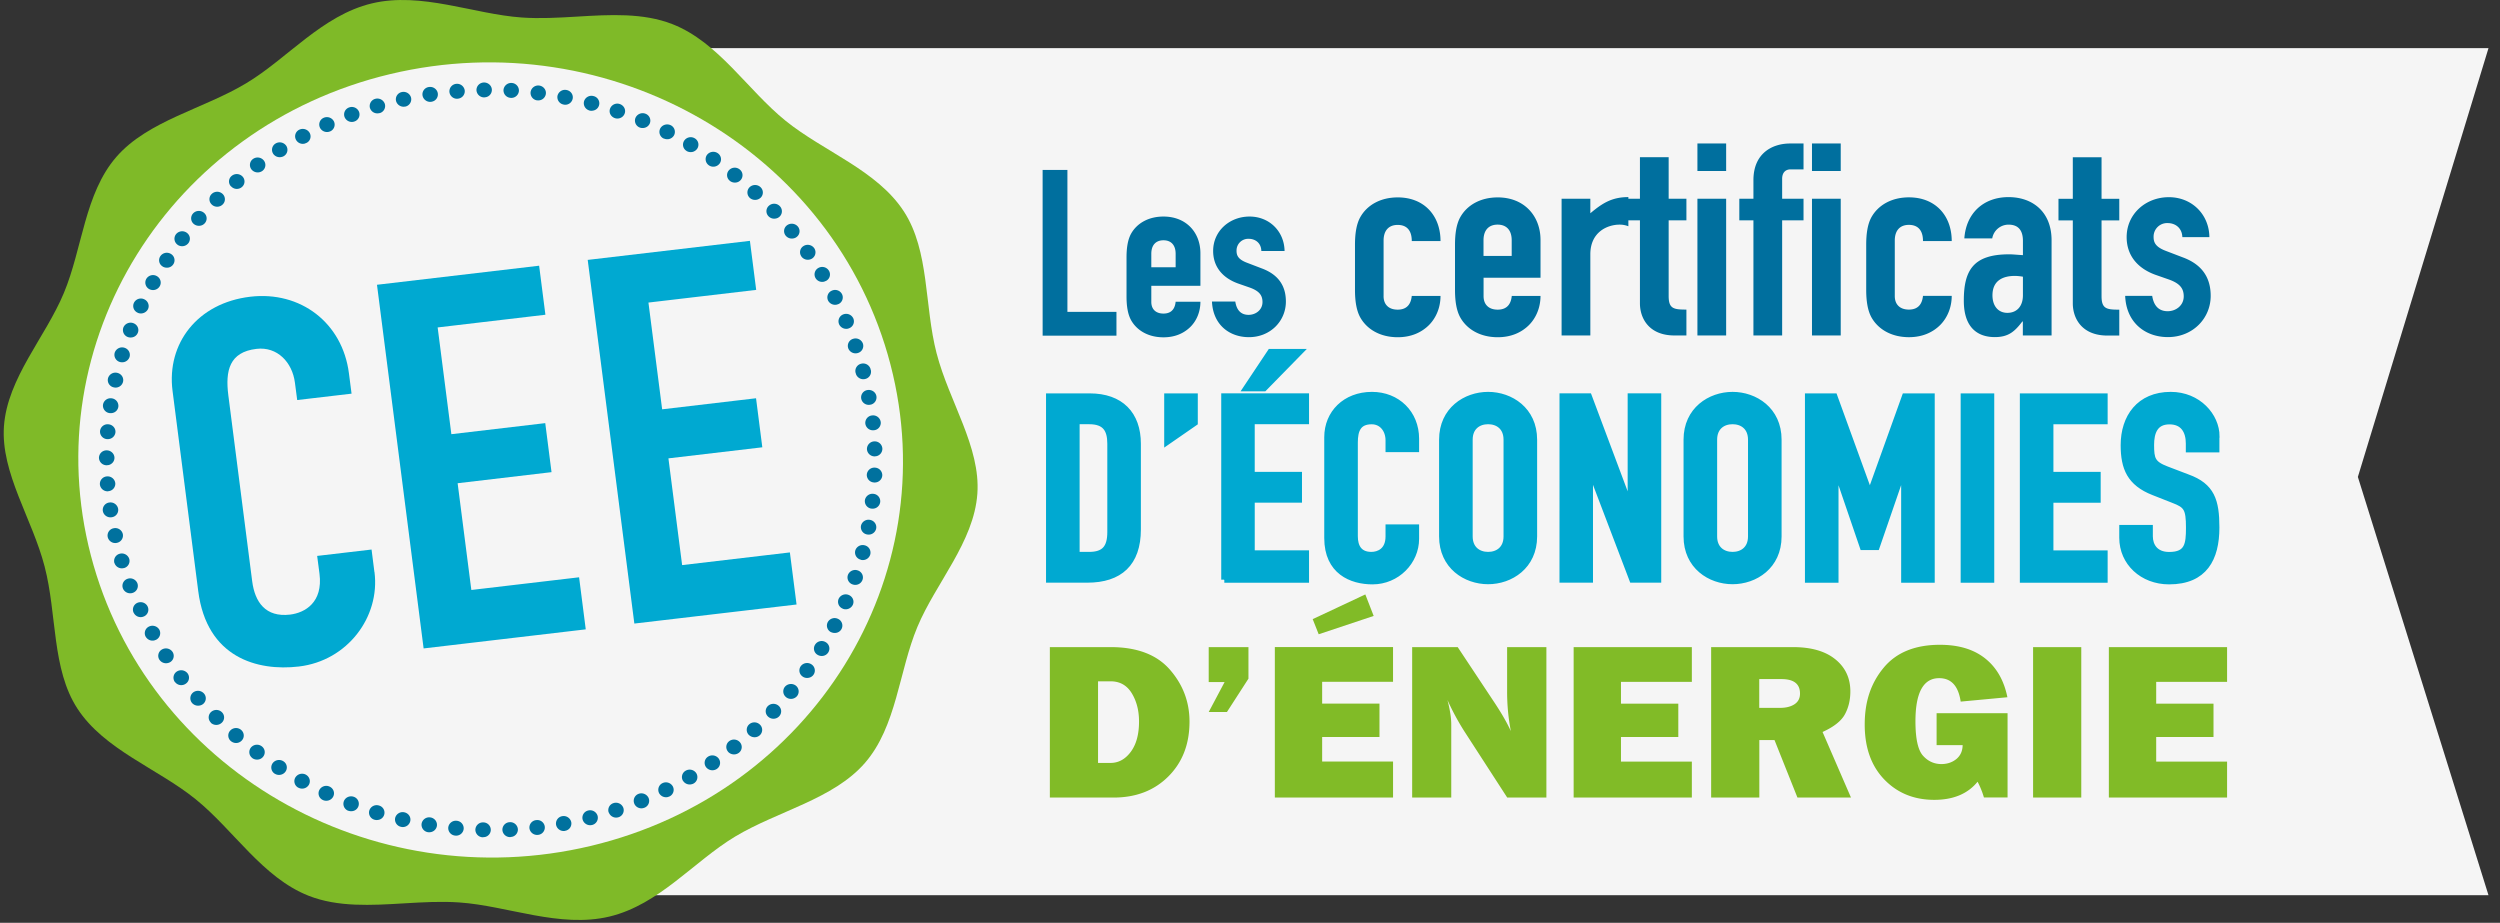 <svg xmlns="http://www.w3.org/2000/svg" width="149" height="55" fill="none"><rect width="100%" height="100%" fill="#333333" stroke="none"/><path fill="#F5F5F5" d="M22.785 2.87v50.483h125.529l-7.785-24.928 7.785-25.555z"/><path fill="#006F9E" d="M62.14 10.13h1.478v8.459h2.923v1.415h-4.4zM68.618 17.04v.955c0 .442.277.694.725.694.563 0 .697-.402.725-.707h1.477c0 .584-.217 1.123-.595 1.499-.393.389-.928.623-1.607.623-.896 0-1.579-.402-1.925-1.012-.204-.363-.277-.858-.277-1.428v-2.317c0-.57.073-1.066.277-1.428.346-.61 1.03-1.013 1.925-1.013 1.362 0 2.202.955 2.202 2.189v1.94h-2.922zm0-1.11h1.45v-.804c0-.526-.277-.805-.725-.805s-.725.279-.725.805zM75.176 14.953c-.014-.473-.36-.72-.753-.72a.695.695 0 0 0-.725.707c0 .265.074.513.624.72l.867.332c1.1.403 1.45 1.15 1.45 1.981 0 1.163-.928 2.122-2.202 2.122-1.159 0-2.142-.734-2.203-2.122h1.39c.06.39.245.792.794.792.42 0 .827-.292.827-.761 0-.389-.176-.65-.739-.858l-.71-.247c-.929-.332-1.492-1-1.492-1.941 0-1.194.983-2.052 2.17-2.052s2.069.889 2.087 2.052h-1.39zM82.461 17.65c0 .513.32.805.84.805.656 0 .804-.465.84-.818h1.714c0 .676-.254 1.3-.688 1.737-.453.451-1.076.725-1.86.725-1.04 0-1.829-.464-2.23-1.171-.236-.42-.32-.995-.32-1.654V14.59c0-.658.084-1.238.32-1.653.401-.708 1.19-1.172 2.23-1.172 1.578 0 2.548 1.092 2.548 2.604h-1.713c0-.659-.318-.964-.84-.964s-.84.323-.84.933v3.325zm5.96-1.11v1.11c0 .513.32.805.841.805.656 0 .804-.465.84-.818h1.713c0 .676-.254 1.3-.688 1.737-.452.451-1.076.725-1.86.725-1.039 0-1.829-.464-2.23-1.171-.236-.42-.319-.995-.319-1.654V14.59c0-.658.083-1.238.319-1.653.401-.708 1.191-1.172 2.23-1.172 1.579 0 2.548 1.11 2.548 2.538v2.25h-3.388zm0-1.286h1.676v-.933c0-.61-.318-.933-.84-.933-.521 0-.84.322-.84.933v.933zm4.65-3.41h1.713v.867c.706-.592 1.274-.964 2.267-.964v1.738a1.4 1.4 0 0 0-.522-.097c-.72 0-1.745.433-1.745 1.768v4.837h-1.713zM97.74 9.37h1.712v2.476h1.058v1.286h-1.058v4.514c0 .756.3.805 1.058.805v1.543h-.706c-1.543 0-2.064-1.043-2.064-1.914V13.13h-.854v-1.286h.854zm3.426-.818h1.712v1.64h-1.712zm0 3.294h1.712v8.148h-1.712zm3.338 1.286h-.841v-1.286h.841v-1.11c0-1.574 1.089-2.184 2.197-2.184h.789v1.543h-.771c-.318 0-.503.208-.503.561v1.19h1.274v1.286h-1.274v6.862h-1.712zm3.49-4.58h1.713v1.64h-1.713zm0 3.294h1.713v8.148h-1.713zm4.935 5.8c0 .513.319.805.841.805.655 0 .803-.464.84-.818h1.713c0 .677-.254 1.3-.688 1.738-.452.45-1.076.725-1.861.725-1.039 0-1.828-.464-2.23-1.172-.235-.42-.318-.995-.318-1.653v-2.684c0-.659.083-1.238.318-1.654.402-.707 1.191-1.171 2.23-1.171 1.579 0 2.549 1.092 2.549 2.604h-1.713c0-.659-.319-.964-.84-.964-.522 0-.841.323-.841.933v3.325zm7.637 1.513h-.033c-.452.592-.821.932-1.643.932s-1.847-.371-1.847-2.17c0-1.8.554-2.764 2.701-2.764.236 0 .471.031.822.049v-.853c0-.549-.217-.964-.854-.964a.985.985 0 0 0-.975.818h-1.662c.051-.725.319-1.335.771-1.769.453-.433 1.09-.69 1.861-.69 1.426 0 2.567.867 2.567 2.574v5.672h-1.713v-.835zm0-2.667a3 3 0 0 0-.472-.048c-.738 0-1.343.287-1.343 1.158 0 .628.337 1.044.891 1.044s.924-.385.924-1.044zm2.973-7.118h1.713v2.476h1.057v1.287h-1.057v4.514c0 .756.3.805 1.057.805v1.543h-.706c-1.542 0-2.064-1.044-2.064-1.915v-4.947h-.854v-1.287h.854zm6.529 4.758c-.02-.549-.421-.836-.873-.836a.807.807 0 0 0-.841.818c0 .305.083.592.721.835l1.006.385c1.274.464 1.676 1.335 1.676 2.3 0 1.348-1.076 2.457-2.548 2.457-1.344 0-2.485-.853-2.549-2.458h1.611c.07.451.287.915.924.915.484 0 .955-.336.955-.884 0-.45-.203-.756-.854-.995l-.821-.287c-1.077-.385-1.727-1.158-1.727-2.25 0-1.384 1.14-2.38 2.516-2.38 1.375 0 2.401 1.031 2.415 2.38z"/><path stroke="#00A9D1" stroke-miterlimit="15.35" stroke-width=".367" d="M64.162 25.1h.752c.96 0 1.265.491 1.265 1.349v5.261c0 .937-.35 1.366-1.265 1.366h-.752V25.1Zm-1.635 9.444h2.276c1.921 0 3.01-.964 3.01-2.989V26.45c0-1.764-1.024-2.821-2.866-2.821h-2.42zM69.57 26.327l1.635-1.132V23.63H69.57zM74.28 23.14h1.057l2.115-2.161H75.72zm-1.311 11.407h4.866v-1.565h-3.236v-3.205h2.816v-1.472h-2.817v-3.206h3.237v-1.472h-4.866v10.921ZM84.395 31.436h-1.634v.535c0 .857-.577 1.105-1.025 1.105-.738 0-.993-.49-.993-1.119v-5.58c0-.733.195-1.273 1.011-1.273.624 0 1.007.522 1.007 1.137v.521h1.634v-.614c0-1.517-1.121-2.609-2.626-2.609-1.584 0-2.66 1.088-2.66 2.516v6.013c0 1.994 1.44 2.577 2.692 2.577 1.46 0 2.594-1.18 2.594-2.529v-.68ZM87.588 26.205c0-.752.512-1.105 1.103-1.105s1.103.353 1.103 1.105v5.766c0 .751-.512 1.105-1.103 1.105-.59 0-1.103-.354-1.103-1.105zm-1.635 5.766c0 1.777 1.409 2.665 2.738 2.665 1.33 0 2.738-.888 2.738-2.666v-5.765c0-1.777-1.408-2.666-2.738-2.666s-2.738.889-2.738 2.666zM93.129 34.544h1.63v-6.561h.032l2.498 6.561h1.537V23.628h-1.634v6.579h-.033l-2.465-6.58H93.13zM102.158 26.205c0-.752.512-1.105 1.103-1.105s1.104.353 1.104 1.105v5.766c0 .751-.513 1.105-1.104 1.105s-1.103-.354-1.103-1.105zm-1.635 5.766c0 1.777 1.408 2.665 2.738 2.665s2.738-.888 2.738-2.666v-5.765c0-1.777-1.408-2.666-2.738-2.666s-2.738.889-2.738 2.666zM107.758 34.546h1.634V27.91h.032l1.602 4.69h.818l1.616-4.69h.032v6.636h1.634V23.63h-1.588l-2.077 5.783h-.033l-2.1-5.783h-1.57zM118.674 23.63h-1.635v10.916h1.635zM120.566 34.546h4.866v-1.56H122.2V29.78h2.817v-1.472H122.2v-3.206h3.232V23.63h-4.866zM132.102 26.006c0-1.211-1.09-2.467-2.725-2.467-1.874 0-2.802 1.335-2.802 2.989 0 1.366.369 2.255 1.778 2.807l1.168.46c.798.305.946.491.946 1.658 0 .995-.078 1.627-1.187 1.627-.83 0-1.154-.552-1.154-1.118v-.491h-1.634v.583c0 1.473 1.201 2.591 2.784 2.591 2.115 0 2.817-1.366 2.817-3.205 0-1.596-.273-2.467-1.714-2.989l-1.251-.477c-.85-.323-.927-.615-.927-1.455 0-.72.207-1.41 1.103-1.41.831 0 1.154.596 1.154 1.317v.354h1.635v-.765z"/><path fill="#00A9D1" d="M62.527 23.627h2.42c1.842 0 2.867 1.056 2.867 2.82v5.107c0 2.025-1.09 2.989-3.01 2.989h-2.277v-10.92zm1.635 9.448h.752c.914 0 1.265-.429 1.265-1.366v-5.262c0-.857-.304-1.348-1.265-1.348h-.752zM69.559 23.63h1.634v1.565l-1.634 1.136V23.63M72.957 23.631h4.867v1.473h-3.237v3.205h2.82v1.472h-2.82v3.206h3.236v1.565h-4.866zm2.756-2.652h1.731L75.33 23.14h-1.057zM84.376 32.112c0 1.349-1.136 2.53-2.594 2.53-1.252 0-2.692-.584-2.692-2.578V26.05c0-1.428 1.07-2.516 2.66-2.516 1.587 0 2.626 1.088 2.626 2.609v.614h-1.634v-.521c0-.615-.383-1.137-1.011-1.137-.817 0-1.011.535-1.011 1.274v5.584c0 .628.258 1.118.992 1.118.448 0 1.025-.247 1.025-1.105v-.535h1.635v.676zM85.898 26.208c0-1.778 1.408-2.67 2.738-2.67s2.738.888 2.738 2.67v5.765c0 1.777-1.408 2.67-2.738 2.67s-2.738-.888-2.738-2.67zm1.634 5.765c0 .752.513 1.105 1.104 1.105.59 0 1.104-.353 1.104-1.105v-5.765c0-.752-.513-1.106-1.104-1.106s-1.104.354-1.104 1.106zM93.078 23.628h1.57l2.465 6.579h.032v-6.58h1.635V34.55h-1.538l-2.497-6.566h-.032v6.566h-1.635zM100.477 26.206c0-1.778 1.408-2.67 2.737-2.67s2.738.888 2.738 2.67v5.765c0 1.777-1.408 2.67-2.738 2.67-1.329 0-2.737-.888-2.737-2.67zm1.634 5.765c0 .752.513 1.105 1.103 1.105.591 0 1.104-.353 1.104-1.105v-5.765c0-.752-.513-1.106-1.104-1.106-.59 0-1.103.354-1.103 1.106zM107.707 23.628h1.57l2.097 5.783h.031l2.083-5.783h1.584v10.92h-1.635v-6.64h-.032l-1.616 4.695h-.817l-1.602-4.695h-.033v6.64h-1.634v-10.92zM116.984 23.63h1.634v10.92h-1.634zM120.504 23.628h4.871V25.1h-3.236v3.206h2.82v1.472h-2.82v3.205h3.236v1.566h-4.871zM132.019 26.776h-1.635v-.354c0-.72-.318-1.318-1.154-1.318-.896 0-1.103.69-1.103 1.41 0 .845.078 1.137.928 1.46l1.251.477c1.44.522 1.713 1.397 1.713 2.989 0 1.84-.707 3.205-2.817 3.205-1.583 0-2.788-1.118-2.788-2.59v-.584h1.634v.49c0 .567.319 1.12 1.154 1.12 1.104 0 1.187-.629 1.187-1.628 0-1.167-.143-1.348-.947-1.658l-1.168-.46c-1.408-.552-1.777-1.44-1.777-2.807 0-1.658.928-2.989 2.802-2.989 1.635 0 2.724 1.256 2.724 2.467v.765z"/><path fill="#81BB27" d="M62.571 47.535v-8.967h3.62q2.36 0 3.532 1.34 1.171 1.34 1.172 3.1 0 2.008-1.26 3.267-1.26 1.26-3.269 1.26h-3.8zm2.872-2.065h.748q.713 0 1.205-.663.491-.663.49-1.804 0-.98-.435-1.689-.435-.708-1.26-.707h-.748v4.868zM74.408 38.568v1.88l-1.283 1.989h-1.086l.947-1.786h-.947v-2.083zM83.026 45.393v2.14H75.98v-8.966h7.045v2.07H78.8v1.299h3.417v1.99h-3.417v1.463h4.225zM78.238 36.9l3.135-1.472.498 1.282-3.277 1.092-.356-.898zM92.17 47.535h-2.34l-2.564-3.962a15 15 0 0 1-.997-1.852q.228.869.226 1.472v4.342h-2.33v-8.967h2.714l2.178 3.285c.435.655.763 1.225.989 1.72a12.4 12.4 0 0 1-.222-2.352v-2.653h2.341v8.967zM100.834 45.395v2.14h-7.045v-8.967h7.045v2.07H96.61v1.3h3.417v1.989H96.61v1.464h4.224zM110.314 47.535h-3.186l-1.367-3.427h-.905v3.427h-2.872v-8.967h4.89q1.619.002 2.511.726c.596.481.896 1.122.896 1.914q-.001.775-.328 1.37c-.217.398-.665.748-1.329 1.048l1.694 3.909zm-5.463-5.346h1.229q.54.002.872-.216c.222-.146.328-.358.328-.637q0-.862-1.104-.862h-1.325zM119.651 42.506v5.023h-1.409a5 5 0 0 0-.378-.938c-.582.717-1.441 1.08-2.581 1.08q-1.808 0-2.978-1.212-1.169-1.213-1.168-3.28c0-1.38.374-2.468 1.126-3.379.753-.91 1.87-1.37 3.357-1.37 1.117 0 2.013.27 2.696.813.684.544 1.122 1.313 1.325 2.313l-2.784.26c-.138-.933-.563-1.397-1.283-1.397q-1.413 0-1.413 2.573c0 1.04.152 1.72.453 2.052.299.332.669.495 1.099.495q.518-.002.886-.3.367-.305.374-.827h-1.552v-1.906h4.23M124.044 38.568v8.967h-2.872v-8.967zM132.734 45.395v2.14h-7.046v-8.967h7.046v2.07h-4.225v1.3h3.416v1.989h-3.416v1.464h4.225z"/><path fill="#7FBA28" d="M55.824 21.068c-.743-2.852-.416-6.102-1.953-8.467-1.593-2.454-4.797-3.581-7.05-5.403-2.276-1.84-3.994-4.678-6.74-5.757-1.75-.685-3.722-.57-5.703-.45-1.103.066-2.206.128-3.273.053-2.88-.2-5.993-1.548-8.947-.84-2.955.707-5.037 3.293-7.489 4.761-2.535 1.526-5.854 2.224-7.733 4.386-1.898 2.184-2.022 5.465-3.13 8.113C2.715 20.091.44 22.527.235 25.41c-.193 2.781 1.686 5.5 2.424 8.352.744 2.852.416 6.102 1.953 8.467 1.593 2.454 4.797 3.581 7.046 5.403 2.276 1.84 3.993 4.678 6.74 5.757 1.746.685 3.722.57 5.702.45 1.104-.066 2.207-.128 3.278-.053 2.881.2 5.993 1.548 8.948.84 2.955-.707 5.037-3.293 7.488-4.766 2.54-1.525 5.855-2.224 7.734-4.386 1.897-2.184 2.022-5.464 3.13-8.113 1.094-2.617 3.37-5.058 3.573-7.936.199-2.781-1.685-5.5-2.424-8.352"/><path fill="#F5F5F5" d="M53.071 21.721C49.766 9.023 36.413 1.273 23.255 4.416 10.097 7.556 2.105 20.4 5.415 33.102c3.306 12.702 16.658 20.453 29.816 17.31 13.159-3.145 21.15-15.988 17.84-28.69"/><path fill="#00719E" d="M34.726 48.85a.44.44 0 0 1 .328-.543.464.464 0 0 1 .563.318.444.444 0 0 1-.328.544h-.004a.467.467 0 0 1-.559-.318m-1.043.668a.46.46 0 0 1-.54-.354.447.447 0 0 1 .364-.521.465.465 0 0 1 .54.354.44.44 0 0 1-.341.513h-.023m2.595-1.084a.437.437 0 0 1 .286-.561.47.47 0 0 1 .586.278.44.44 0 0 1-.282.562l-.036.009a.46.46 0 0 1-.545-.288m-4.22 1.331a.46.46 0 0 1-.512-.389.444.444 0 0 1 .401-.49.45.45 0 0 1 .513.388.445.445 0 0 1-.342.482l-.055.009m5.734-1.857a.44.44 0 0 1 .244-.584.473.473 0 0 1 .605.24.44.44 0 0 1-.245.583l-.069.022a.46.46 0 0 1-.535-.257m-7.378 1.986a.457.457 0 0 1-.485-.425.45.45 0 0 1 .439-.464.456.456 0 0 1 .484.42.444.444 0 0 1-.346.451l-.092.013m8.855-2.613a.44.44 0 0 1 .199-.597.47.47 0 0 1 .618.195.436.436 0 0 1-.198.597l-.097.035a.47.47 0 0 1-.522-.23m-10.499 2.63a.454.454 0 0 1-.452-.455.45.45 0 0 1 .47-.433.446.446 0 0 1 .449.451.44.44 0 0 1-.347.42l-.12.014m11.926-3.356a.433.433 0 0 1 .157-.61.47.47 0 0 1 .632.15.437.437 0 0 1-.286.659.47.47 0 0 1-.503-.204m-13.574 3.263a.45.45 0 0 1-.42-.482.454.454 0 0 1 .503-.402.45.45 0 0 1 .416.486.45.45 0 0 1-.499.398m14.945-4.08a.433.433 0 0 1 .11-.62.473.473 0 0 1 .642.107.434.434 0 0 1-.11.619.476.476 0 0 1-.642-.106m-16.575 3.877a.45.45 0 0 1-.378-.513.46.46 0 0 1 .53-.367c.25.04.42.27.38.513a.45.45 0 0 1-.342.358.5.5 0 0 1-.185.009M43.392 44.8a.43.43 0 0 1 .065-.624.47.47 0 0 1 .646.067.43.43 0 0 1-.065.623.48.48 0 0 1-.651-.066m-19.492 4.478a.447.447 0 0 1-.342-.534.46.46 0 0 1 .554-.328c.25.058.402.297.342.535a.453.453 0 0 1-.55.328M44.63 43.8a.433.433 0 0 1 .019-.627.47.47 0 0 1 .65.022.433.433 0 0 1-.017.628.45.45 0 0 1-.204.106.49.49 0 0 1-.447-.129m-22.317 5.054a.44.44 0 0 1-.3-.557.46.46 0 0 1 .576-.287.438.438 0 0 1-.027.853.5.5 0 0 1-.25-.009m23.472-6.137a.433.433 0 0 1-.028-.628.474.474 0 0 1 .651-.022c.19.168.199.447.028.628a.47.47 0 0 1-.651.022m-25.028 5.606a.443.443 0 0 1-.259-.579c.092-.23.36-.34.596-.252a.44.44 0 0 1-.056.845.5.5 0 0 1-.281-.018m26.099-6.764a.435.435 0 0 1-.074-.624.476.476 0 0 1 .646-.07.44.44 0 0 1 .074.627.473.473 0 0 1-.646.07m-27.61 6.124a.436.436 0 0 1-.216-.592.467.467 0 0 1 .614-.208c.23.106.328.371.217.593a.46.46 0 0 1-.305.238.47.47 0 0 1-.31-.03m28.598-7.357a.435.435 0 0 1-.12-.619.47.47 0 0 1 .642-.11.438.438 0 0 1-.153.796.47.47 0 0 1-.374-.067m-30.06 6.62a.437.437 0 0 1-.176-.607.473.473 0 0 1 .628-.168c.222.124.3.394.176.606a.467.467 0 0 1-.624.168m30.957-7.91a.43.43 0 0 1-.162-.61.46.46 0 0 1 .628-.155c.221.124.29.398.161.61a.45.45 0 0 1-.281.204.48.48 0 0 1-.346-.049m-32.365 7.079a.44.44 0 0 1-.13-.62.474.474 0 0 1 .643-.123.43.43 0 0 1 .129.615.46.46 0 0 1-.272.185.47.47 0 0 1-.365-.057m33.158-8.432a.44.44 0 0 1-.207-.596.465.465 0 0 1 .618-.2.438.438 0 0 1-.092.827.5.5 0 0 1-.319-.035M15.04 45.181a.436.436 0 0 1-.088-.623.47.47 0 0 1 .646-.08c.204.15.24.429.084.623a.44.44 0 0 1-.254.16.48.48 0 0 1-.393-.08m35.195-8.905a.44.44 0 0 1-.25-.579.466.466 0 0 1 .6-.239c.236.093.352.354.25.584a.47.47 0 0 1-.6.239M13.76 44.169a.433.433 0 0 1-.037-.628.47.47 0 0 1 .651-.036c.19.164.208.447.037.628a.46.46 0 0 1-.23.137c-.144.035-.301 0-.421-.102m37.064-9.334a.44.44 0 0 1-.29-.562.463.463 0 0 1 .581-.278c.24.075.374.327.291.562a.45.45 0 0 1-.323.291.47.47 0 0 1-.259-.013M12.57 43.068a.433.433 0 0 1 .004-.628.47.47 0 0 1 .652.009.43.43 0 0 1-.01.627.475.475 0 0 1-.656-.004m38.746-9.714a.444.444 0 0 1-.333-.54.46.46 0 0 1 .563-.317.447.447 0 0 1 .333.543.46.46 0 0 1-.333.323.5.5 0 0 1-.226 0m-39.857 8.538a.44.44 0 0 1 .05-.628.476.476 0 0 1 .651.053.434.434 0 0 1-.235.716.48.48 0 0 1-.466-.141m40.231-10.05a.445.445 0 0 1-.37-.517.46.46 0 0 1 .536-.354c.25.044.416.274.37.517a.45.45 0 0 1-.342.35.5.5 0 0 1-.194.004m-41.256 8.799a.437.437 0 0 1 .101-.624.483.483 0 0 1 .647.097.43.43 0 0 1-.102.62.464.464 0 0 1-.642-.097m41.52-10.334a.45.45 0 0 1-.406-.49.457.457 0 0 1 .507-.394.444.444 0 0 1 .407.491.45.45 0 0 1-.508.39M9.504 39.326a.433.433 0 0 1 .143-.614.477.477 0 0 1 .637.141.435.435 0 0 1-.277.663.47.47 0 0 1-.503-.194m42.6-10.567a.45.45 0 0 1-.443-.46.45.45 0 0 1 .48-.424.453.453 0 0 1 .443.464.445.445 0 0 1-.346.41.6.6 0 0 1-.13.014M8.683 37.948a.436.436 0 0 1 .19-.602.474.474 0 0 1 .623.182.44.44 0 0 1-.19.601l-.105.04a.466.466 0 0 1-.518-.226M52.146 27.2a.456.456 0 0 1-.476-.434.455.455 0 0 1 .443-.46.456.456 0 0 1 .476.434.45.45 0 0 1-.346.446zM7.962 36.515a.44.44 0 0 1 .231-.588c.23-.097.508 0 .61.23a.437.437 0 0 1-.231.584l-.074.026a.46.46 0 0 1-.531-.252m44.11-10.872a.456.456 0 0 1-.504-.398.447.447 0 0 1 .411-.486.46.46 0 0 1 .508.398.443.443 0 0 1-.346.477l-.065.01M7.325 35.068a.44.44 0 0 1 .272-.57.466.466 0 0 1 .591.265.44.44 0 0 1-.272.57l-.046.014a.466.466 0 0 1-.545-.279M51.86 24.122a.455.455 0 0 1-.531-.362.44.44 0 0 1 .373-.513c.25-.04.49.12.532.362a.445.445 0 0 1-.342.509h-.032M6.817 33.553a.444.444 0 0 1 .314-.548.467.467 0 0 1 .573.305.444.444 0 0 1-.314.548h-.014a.46.46 0 0 1-.554-.305m44.183-11.288v-.026l-.013-.022a.445.445 0 0 1 .337-.54.46.46 0 0 1 .558.323v.022l.014.027a.445.445 0 0 1-.337.539.464.464 0 0 1-.559-.327M6.965 32.355a.46.46 0 0 1-.545-.345.44.44 0 0 1 .356-.526.46.46 0 0 1 .544.345.445.445 0 0 1-.337.521H6.97M50.553 20.75a.437.437 0 0 1 .295-.557.467.467 0 0 1 .582.287.44.44 0 0 1-.295.557l-.033.009a.465.465 0 0 1-.55-.296M6.65 30.829a.46.46 0 0 1-.522-.38.444.444 0 0 1 .393-.5.463.463 0 0 1 .521.38.44.44 0 0 1-.341.491zm43.357-11.513a.44.44 0 0 1 .254-.579.47.47 0 0 1 .6.248.44.44 0 0 1-.254.579l-.06.022a.47.47 0 0 1-.54-.265m-43.56 9.96a.46.46 0 0 1-.494-.415.45.45 0 0 1 .425-.473.46.46 0 0 1 .494.411.445.445 0 0 1-.347.46l-.078.014m42.91-11.359a.434.434 0 0 1 .212-.592.463.463 0 0 1 .614.203.436.436 0 0 1-.208.592l-.093.031a.47.47 0 0 1-.526-.234M6.36 27.73a.457.457 0 0 1-.462-.447.45.45 0 0 1 .462-.442c.254 0 .462.204.462.447 0 .208-.148.38-.346.429zm42.25-11.15a.437.437 0 0 1 .165-.61.467.467 0 0 1 .628.163.43.43 0 0 1-.166.606l-.12.048a.46.46 0 0 1-.508-.208M6.387 26.173a.45.45 0 0 1-.425-.478.45.45 0 0 1 .494-.407c.254.018.443.23.425.473a.45.45 0 0 1-.346.398.5.5 0 0 1-.148.014m41.376-10.89a.43.43 0 0 1 .12-.615.474.474 0 0 1 .642.12.44.44 0 0 1-.268.68.47.47 0 0 1-.494-.18M6.531 24.621a.45.45 0 0 1-.392-.504.457.457 0 0 1 .521-.376.45.45 0 0 1 .393.504.44.44 0 0 1-.342.367.5.5 0 0 1-.175.009M46.832 14.05a.43.43 0 0 1 .074-.623.476.476 0 0 1 .646.075.43.43 0 0 1-.074.624.4.4 0 0 1-.175.08.47.47 0 0 1-.471-.156M6.785 23.088a.445.445 0 0 1-.351-.53.46.46 0 0 1 .55-.337c.249.053.406.292.35.53a.45.45 0 0 1-.337.337.43.43 0 0 1-.212 0m39.017-10.2a.43.43 0 0 1 .028-.628.466.466 0 0 1 .65.03.437.437 0 0 1-.225.73.47.47 0 0 1-.453-.132M7.15 21.576a.447.447 0 0 1-.314-.553.464.464 0 0 1 .572-.3c.245.07.383.313.314.552a.46.46 0 0 1-.332.305.5.5 0 0 1-.24-.004m37.54-9.78a.44.44 0 0 1-.019-.633.474.474 0 0 1 .651-.013c.185.168.194.451.018.628a.48.48 0 0 1-.651.018M7.625 20.09a.444.444 0 0 1-.272-.57.466.466 0 0 1 .59-.261c.24.084.365.34.273.57a.44.44 0 0 1-.318.274.5.5 0 0 1-.273-.013m35.878-9.311a.43.43 0 0 1-.065-.624.466.466 0 0 1 .647-.057.435.435 0 0 1 .064.628.45.45 0 0 1-.24.145.49.49 0 0 1-.406-.088M8.211 18.64a.436.436 0 0 1-.23-.588.46.46 0 0 1 .61-.217c.23.102.332.367.23.588a.474.474 0 0 1-.61.221M42.247 9.85a.44.44 0 0 1-.11-.619.473.473 0 0 1 .641-.101c.208.141.259.42.11.619a.468.468 0 0 1-.642.102M8.9 17.234a.443.443 0 0 1-.184-.606.464.464 0 0 1 .623-.177c.222.12.305.39.185.601a.46.46 0 0 1-.291.222.48.48 0 0 1-.333-.04M40.927 9a.434.434 0 0 1-.153-.61.466.466 0 0 1 .633-.146.434.434 0 0 1 .152.61.47.47 0 0 1-.281.2.5.5 0 0 1-.351-.05M9.694 15.882a.43.43 0 0 1-.139-.61.465.465 0 0 1 .633-.137.436.436 0 0 1 .143.614.45.45 0 0 1-.277.195.5.5 0 0 1-.36-.058m29.857-7.63a.44.44 0 0 1-.199-.602c.12-.217.397-.3.624-.19a.44.44 0 0 1 .198.597.46.46 0 0 1-.295.225.5.5 0 0 1-.323-.035m-28.971 6.336a.437.437 0 0 1-.097-.624.47.47 0 0 1 .641-.093c.208.146.25.425.097.624a.472.472 0 0 1-.646.093m27.54-6.99a.44.44 0 0 1-.24-.584.467.467 0 0 1 .604-.23.44.44 0 0 1 .24.583.45.45 0 0 1-.313.252.5.5 0 0 1-.296-.022m-26.56 5.757a.434.434 0 0 1-.052-.628.47.47 0 0 1 .651-.044c.194.159.217.438.051.623a.44.44 0 0 1-.24.142.48.48 0 0 1-.41-.093m25.087-6.314c-.24-.084-.37-.336-.281-.566a.46.46 0 0 1 .586-.27c.24.085.37.337.282.567a.45.45 0 0 1-.323.282.45.45 0 0 1-.264-.013M12.621 12.19a.43.43 0 0 1-.005-.628.47.47 0 0 1 .651-.004c.18.172.185.455.005.628a.466.466 0 0 1-.651.005m22.511-5.606a.45.45 0 0 1-.323-.548.46.46 0 0 1 .564-.31.44.44 0 0 1-.01.862.5.5 0 0 1-.235 0m-21.362 4.519a.424.424 0 0 1 .041-.623.475.475 0 0 1 .651.04.43.43 0 0 1-.041.623.461.461 0 0 1-.646-.044m19.82-4.873a.45.45 0 0 1-.365-.522.46.46 0 0 1 .545-.344c.249.048.41.283.36.521a.45.45 0 0 1-.545.345m-18.597 3.869a.436.436 0 0 1 .088-.624.473.473 0 0 1 .646.089.435.435 0 0 1-.088.623.476.476 0 0 1-.646-.088m17.032-4.116a.45.45 0 0 1-.397-.5.457.457 0 0 1 .512-.385c.25.031.43.257.397.495a.45.45 0 0 1-.512.385M16.286 9.17a.435.435 0 0 1 .134-.614.474.474 0 0 1 .637.128.435.435 0 0 1-.133.615.4.4 0 0 1-.144.057.47.47 0 0 1-.498-.19m14.16-3.334a.45.45 0 0 1-.434-.468.46.46 0 0 1 .485-.42.453.453 0 0 1 .434.473.45.45 0 0 1-.347.406.7.7 0 0 1-.138.014M17.648 8.343a.437.437 0 0 1 .176-.606.475.475 0 0 1 .628.177.43.43 0 0 1-.18.601l-.111.044a.46.46 0 0 1-.513-.216m11.215-2.538a.457.457 0 0 1-.466-.438c0-.248.198-.447.452-.451.254 0 .462.195.466.438a.44.44 0 0 1-.35.437zM19.07 7.609a.435.435 0 0 1 .222-.588.47.47 0 0 1 .61.216.44.44 0 0 1-.222.593l-.083.026a.47.47 0 0 1-.527-.243m8.214-1.729a.455.455 0 0 1-.499-.406.45.45 0 0 1 .416-.482.46.46 0 0 1 .498.406.446.446 0 0 1-.346.469l-.074.013m-6.74 1.097a.44.44 0 0 1 .263-.575.463.463 0 0 1 .595.256.44.44 0 0 1-.263.575l-.055.018a.465.465 0 0 1-.54-.274m5.17-.915a.463.463 0 0 1-.526-.372.44.44 0 0 1 .379-.508c.25-.04.49.128.53.371a.44.44 0 0 1-.34.5zm-3.656.384a.444.444 0 0 1 .305-.557.47.47 0 0 1 .577.296.44.44 0 0 1-.305.553h-.023a.46.46 0 0 1-.554-.296m2.105-.097a.465.465 0 0 1-.554-.332.44.44 0 0 1 .342-.53.465.465 0 0 1 .554.335.446.446 0 0 1-.337.53h-.01"/><path fill="#00A9D1" d="M22.32 34.096c.342 2.68-1.616 5.288-4.506 5.628-2.48.292-5.49-.53-5.998-4.487l-1.532-11.938c-.365-2.83 1.491-5.244 4.635-5.615 2.987-.35 5.49 1.547 5.877 4.563l.157 1.215-3.24.38-.135-1.034c-.156-1.216-1.052-2.162-2.29-2.016-1.62.19-1.865 1.3-1.68 2.763L15.03 34.64c.161 1.246.794 2.162 2.258 1.99.89-.107 1.97-.726 1.754-2.433l-.139-1.065 3.242-.38.17 1.34zM22.469 16.972l9.663-1.136.374 2.922-6.422.757.817 6.362 5.596-.659.374 2.922-5.596.66.817 6.362 6.422-.756.397 3.103-9.663 1.137-2.78-21.678zM35.027 15.49l9.668-1.136.374 2.923-6.422.756.817 6.362 5.596-.659.374 2.923-5.596.659.817 6.362 6.422-.756.398 3.104-9.668 1.136-2.78-21.678z"/></svg>